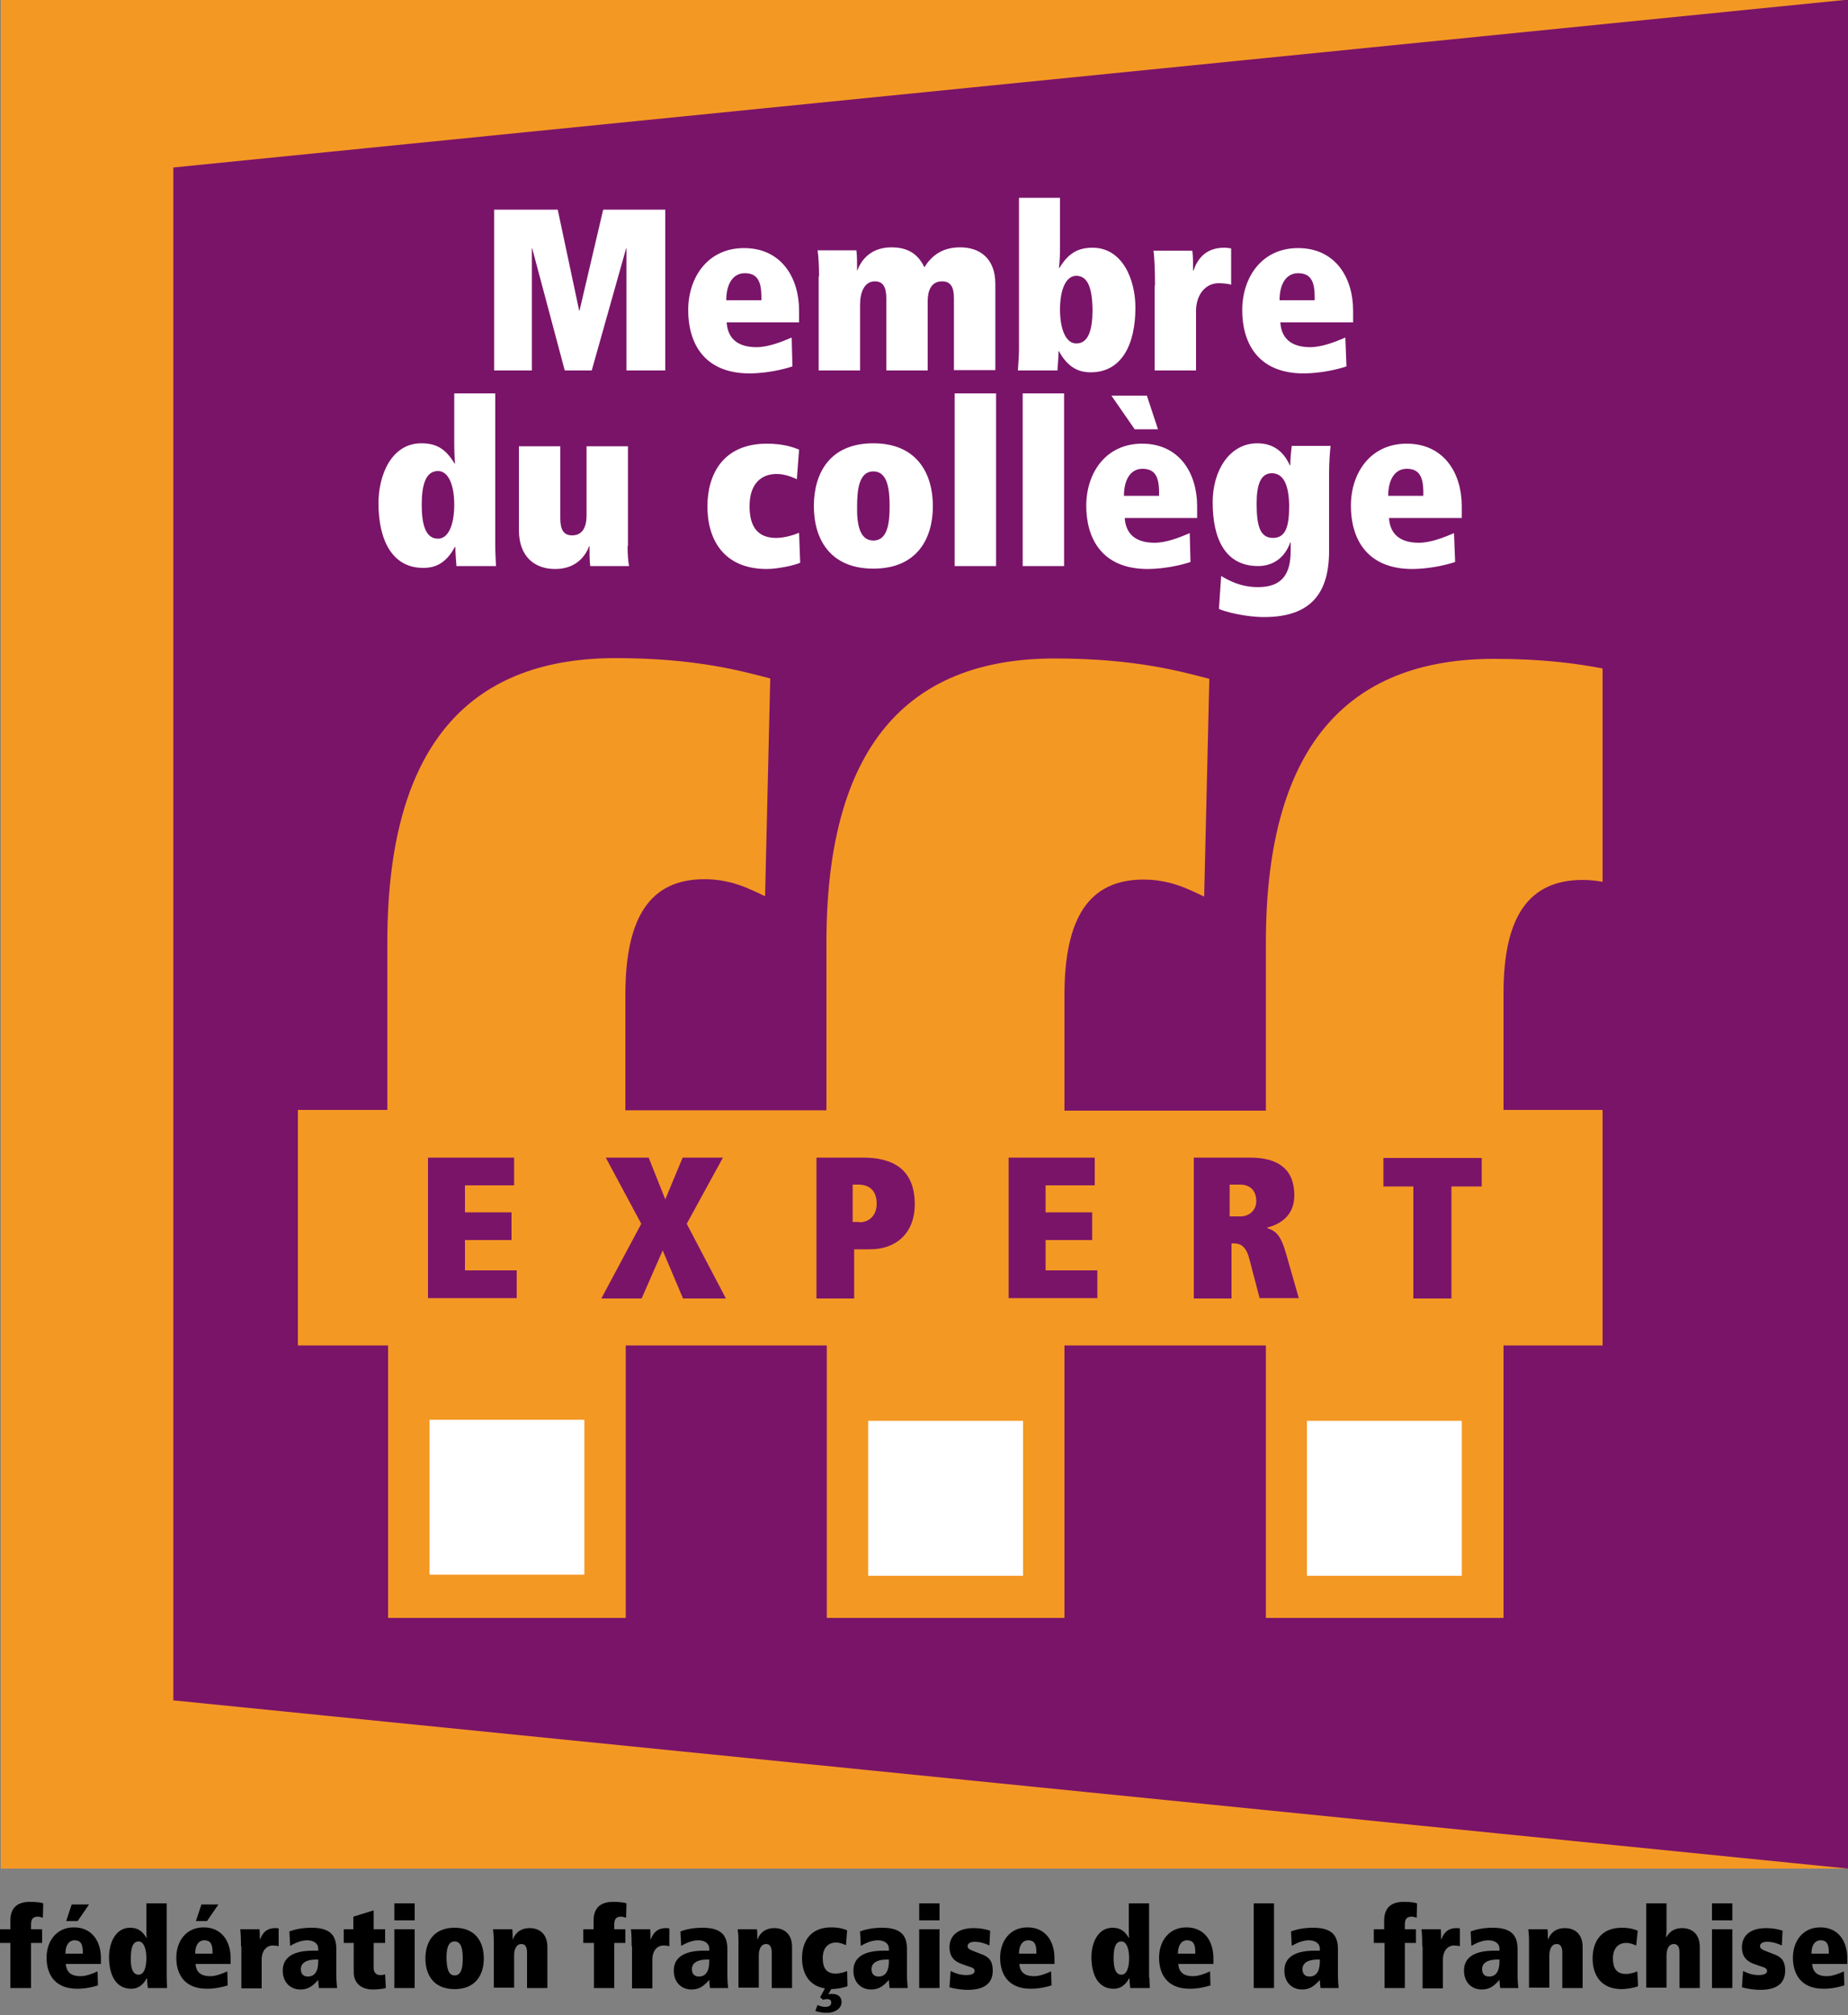 <?xml version="1.0" encoding="utf-8"?>
<!-- Generator: Adobe Illustrator 23.0.3, SVG Export Plug-In . SVG Version: 6.00 Build 0)  -->
<svg version="1.1" id="Calque_1" xmlns="http://www.w3.org/2000/svg" xmlns:xlink="http://www.w3.org/1999/xlink" x="0px" y="0px"
	 viewBox="0 0 500 545" style="enable-background:new 0 0 500 545;" xml:space="preserve">
<rect x="0" y="0" width="500" height="545" fill="#808080" stroke="none"/>
<style type="text/css">
	.st0{fill:#F49824;}
	.st1{fill:#7A1469;}
	.st2{fill:#FFFFFF;}
</style>
<g>
	<rect x="0.2" y="-0.1" class="st0" width="499.8" height="505.5"/>
	<polygon class="st1" points="500,505.4 46.9,459.9 46.9,45.3 500,-0.1 	"/>
	<path class="st0" d="M428.2,238c2,0,3.7,0.2,5.4,0.5v-57.7c-7.2-1.4-16.6-2.6-29.3-2.6c-37.5,0-61.8,21.1-61.8,76.8v45.4H288v-31.2
		c0-21.2,6.8-31.3,21.4-31.3c7.5,0,12.5,2.8,16.4,4.6l1.4-58.9c-7.1-1.8-19.6-5.5-41.8-5.5c-37.5,0-61.8,21.1-61.8,76.8v45.4h-54.4
		v-31.2c0-21.2,6.8-31.3,21.4-31.3c7.5,0,12.5,2.8,16.4,4.6l1.4-58.9c-7.1-1.8-19.6-5.5-41.8-5.5c-37.5,0-61.8,21.1-61.8,76.8v45.4
		H80.6v63.7h24.4v73.7h64.3v-73.7h54.4v73.7H288v-73.7h54.5v73.7h64.3v-73.7h26.8v-63.7h-26.8v-31.2
		C406.7,248.1,413.5,238,428.2,238z"/>
	<path class="st2" d="M158.1,425.9h-41.9v-41.9h41.9V425.9z M276.8,384.3h-41.9v41.9h41.9V384.3z M395.5,384.3h-41.9v41.9h41.9
		V384.3z"/>
	<path class="st1" d="M115.8,313.1h23.3v7.5h-13.3v7.3h12.6v7.5h-12.6v8.2h14v7.5h-24V313.1z M179.3,338.2l-5.7,13h-10.9l10.8-20.2
		l-9.6-17.9h11.6l4.5,11.3l4.7-11.3h10.9l-9.8,17.9l10.6,20.2h-11.6L179.3,338.2z M231.1,351.2h-10.2v-38.1h12.6c7.9,0,14,3,14,12.6
		c0,7.7-4.9,12.2-12.1,12.2h-4.3V351.2z M232.5,330.6c2.7,0,4.7-1.9,4.7-5c0-3.5-1.9-5.2-5-5.2h-1.5v10.1H232.5z M272.9,313.1h23.3
		v7.5h-13.3v7.3h12.6v7.5h-12.6v8.2h14v7.5h-24V313.1z M338,340.4c-1-3.7-2.7-4.1-4.3-4.1h-0.5v14.9h-10.2v-38.1h15.2
		c7.7,0,12,3.2,12,10.2c0,5.6-4,7.9-7.3,8.7v0.2c2.2,0.7,3.6,1.7,5.1,7l3.4,11.9h-10.6L338,340.4z M335.7,329c2.2,0,4.2-1.6,4.2-4.1
		c0-2.6-1.4-4.5-4.4-4.5h-2.8v8.6H335.7z M382.5,320.9h-8.2v-7.7h26.6v7.7h-8.2v30.3h-10.3V320.9z"/>
	<path class="st2" d="M144,67.2h-0.1v33h-10.2V56.7h17.2l5.8,27.3h0.1l6.4-27.3h16.8v43.5h-10.5v-33h-0.1l-9.3,33h-7.3L144,67.2z
		 M196.6,87.1c0.3,5.2,3.9,6.8,8.1,6.8c3.1,0,6.7-1.4,9.5-2.6l0.2,7.8c-2.7,0.9-6.8,1.8-11.3,1.9c-13.1,0.1-16.9-8.8-16.9-17.1
		c0-8.9,5.3-16.8,15.1-16.8c10.1,0,14.9,8,14.9,16.9v3.2H196.6z M206,81.2v-0.9c0-4.4-1.2-6.4-4.5-6.4c-3.2,0-5,2.9-5,7.3H206z
		 M221.6,74.7c0-3.2-0.2-5.9-0.4-7h10.5c0.2,1.3,0.2,3.6,0.2,5.4h0.1c0.6-1.7,2.8-6.2,9.2-6.2c3.5,0,6.9,1.1,8.9,5.4
		c2.1-3.4,5.1-5.4,9.7-5.4c5.2,0,9.5,2.9,9.5,9.9v23.3h-11.2V80.7c0-3.1-0.9-4.6-3.2-4.6c-3.2,0-3.9,2.9-3.9,5.4v18.7h-11.2V80.7
		c0-3.1-0.9-4.6-3.1-4.6c-2.8,0-4,2.9-4,6.3v17.8h-11.2V74.7z M275.6,53.5h11.2v13.2c0,2.4-0.1,4.4-0.3,5.8h0.1
		c2.3-3.7,4.7-5.5,9-5.5c8.1,0,11.6,8.6,11.6,16.2c0,9.8-3.6,17.5-12.1,17.5c-3.4,0-6.2-1.4-8.6-5.7h-0.1c0,1.7-0.2,3.5-0.3,5.2
		h-10.7c0.1-1.9,0.3-3.8,0.3-5.7V53.5z M291.2,74.6c-2.8,0-4.4,3.7-4.4,9.1c0,5.4,1.6,9.2,4.4,9.2c3.3,0,4.4-3.7,4.4-9.2
		C295.5,78.3,294.5,74.6,291.2,74.6z M312.5,77.2c0-4.6-0.2-7.9-0.4-9.4h10.5c0.2,1.3,0.2,3.6,0.2,5.4h0.1c0.9-2.6,2.9-6.2,8.3-6.2
		c0.8,0,1.2,0.1,1.9,0.2V77c-0.5-0.2-2.1-0.4-3.4-0.4c-3.6,0-6.1,3.2-6.1,7.5v16.1h-11.2V77.2z M346.4,87.1c0.3,5.2,3.9,6.8,8.1,6.8
		c3.1,0,6.7-1.4,9.5-2.6l0.3,7.8c-2.7,0.9-6.8,1.8-11.3,1.9c-13.1,0.1-16.9-8.8-16.9-17.1c0-8.9,5.3-16.8,15.1-16.8
		c10.1,0,14.9,8,14.9,16.9v3.2H346.4z M355.7,81.2v-0.9c0-4.4-1.2-6.4-4.5-6.4c-3.2,0-5,2.9-5,7.3H355.7z M134,147.4
		c0,1.9,0.1,3.8,0.2,5.7h-10.7c-0.1-1.7-0.3-3.5-0.3-5.2h-0.1c-2.4,4.4-5.2,5.7-8.6,5.7c-8.5,0-12.1-7.7-12.1-17.5
		c0-7.6,3.5-16.2,11.6-16.2c4.3,0,6.7,1.7,9,5.5h0.1c-0.1-1.4-0.2-3.4-0.2-5.8v-13.2H134V147.4z M118.5,145.7c2.8,0,4.4-3.7,4.4-9.2
		c0-5.4-1.6-9.1-4.4-9.1c-3.3,0-4.4,3.7-4.4,9.1C114.1,142,115.2,145.7,118.5,145.7z M169.8,147.7c0,2.4,0.2,4.5,0.4,5.4h-10.5
		c-0.2-1.3-0.2-3.6-0.2-5.4h-0.1c-0.6,1.7-2.8,6.2-9.2,6.2c-5.5,0-9.8-3.3-9.8-10.5v-22.7h11.2v19.5c0,3.1,0.9,4.6,3.2,4.6
		c3.2,0,3.9-2.9,3.9-5.4v-18.7h11.2V147.7z M215.6,129.6c-1.2-0.5-3.1-1.4-5.5-1.4c-4.1,0-7.3,2.6-7.3,8.7c0,4.9,1.7,8.6,7.2,8.6
		c2.7,0,5.5-1.1,6.2-1.4l0.3,8.1c-1.7,0.8-6.4,1.7-9,1.7c-11.8,0-16.1-8.1-16.1-16.9s4.3-17,16.1-17c4.7,0,7.4,1.1,8.7,1.6
		L215.6,129.6z M236.3,119.9c11.8,0,16.1,8.2,16.1,17s-4.3,16.9-16.1,16.9c-11.8,0-16.1-8.1-16.1-16.9S224.4,119.9,236.3,119.9z
		 M236.3,146.2c3.8,0,4.4-4.6,4.4-9.3c0-4.7-0.6-9.4-4.4-9.4c-3.8,0-4.4,4.7-4.4,9.4C231.8,141.6,232.5,146.2,236.3,146.2z
		 M258.3,106.4h11.2v46.7h-11.2V106.4z M276.7,106.4h11.2v46.7h-11.2V106.4z M304.3,140c0.3,5.2,3.9,6.8,8.1,6.8
		c3.1,0,6.7-1.4,9.5-2.6l0.2,7.8c-2.7,0.9-6.8,1.8-11.3,1.9c-13.1,0.1-16.9-8.8-16.9-17.1c0-8.9,5.3-16.8,15.1-16.8
		c10.1,0,14.9,8,14.9,16.9v3.2H304.3z M300.7,107h9.6l3,9.1h-6.3L300.7,107z M313.6,134.1v-0.9c0-4.4-1.2-6.4-4.5-6.4
		c-3.2,0-5,2.9-5,7.3H313.6z M330.4,155.8c2.1,1.2,5.2,3,10,3c6.5,0,8.8-3.6,8.8-9.7v-2.4h-0.1c-1.5,4.2-4.7,6.4-8.7,6.4
		c-8.8,0-12.3-7.2-12.3-17.3c0-8.3,4.4-15.9,12.1-15.9c4.9,0,7.4,2.9,8.8,6h0.1c0-1.6,0.2-3.7,0.4-5.3h10.5
		c-0.2,1.9-0.4,4.4-0.4,7.6V149c0,11.4-4.9,17.9-17.6,17.9c-4.9,0-10.5-1.4-12.2-2.2L330.4,155.8z M344.1,128
		c-3.2,0-4.1,3.5-4.1,8.2c0,5.5,0.7,9.3,4.4,9.3c3.7,0,4.4-3.6,4.4-8.8C348.7,131.2,347.3,128,344.1,128z M375.8,140
		c0.3,5.2,3.9,6.8,8.1,6.8c3.1,0,6.7-1.4,9.5-2.6l0.3,7.8c-2.7,0.9-6.8,1.8-11.3,1.9c-13.1,0.1-16.9-8.8-16.9-17.1
		c0-8.9,5.3-16.8,15.1-16.8c10.1,0,14.9,8,14.9,16.9v3.2H375.8z M385.1,134.1v-0.9c0-4.4-1.2-6.4-4.5-6.4c-3.2,0-5,2.9-5,7.3H385.1z
		"/>
	<path d="M2.8,525.5H0v-3.7h2.8v-2.3c0-3.7,2.1-5.1,5.3-5.1c1.9,0,3,0.2,3.6,0.4l-0.1,3.9c-0.3-0.1-0.8-0.3-1.4-0.3
		c-1.3,0-1.8,0.7-1.8,2.1v1.3h3v3.7h-3v12.2H2.8V525.5z M17.8,531.2c0.2,2.6,1.9,3.3,4,3.3c1.5,0,3.3-0.7,4.6-1.3l0.1,3.8
		c-1.3,0.4-3.3,0.9-5.6,0.9c-6.4,0-8.3-4.3-8.3-8.4c0-4.4,2.6-8.2,7.4-8.2c5,0,7.3,3.9,7.3,8.3v1.6H17.8z M22.4,528.4v-0.5
		c0-2.1-0.6-3.1-2.2-3.1c-1.6,0-2.5,1.4-2.5,3.6H22.4z M24.1,515.1l-3.1,4.5h-3.1l1.5-4.5H24.1z M45.1,534.9c0,0.9,0.1,1.9,0.1,2.8
		H40c-0.1-0.9-0.2-1.7-0.2-2.6h-0.1c-1.2,2.1-2.6,2.8-4.2,2.8c-4.2,0-6-3.8-6-8.6c0-3.7,1.7-7.9,5.7-7.9c2.1,0,3.3,0.9,4.4,2.7h0.1
		c-0.1-0.7-0.1-1.7-0.1-2.8v-6.5h5.5V534.9z M37.5,534.1c1.4,0,2.1-1.8,2.1-4.5c0-2.7-0.8-4.5-2.1-4.5c-1.6,0-2.1,1.8-2.1,4.5
		C35.3,532.2,35.9,534.1,37.5,534.1z M52.9,531.2c0.2,2.6,1.9,3.3,4,3.3c1.5,0,3.3-0.7,4.6-1.3l0.1,3.8c-1.3,0.4-3.3,0.9-5.6,0.9
		c-6.4,0-8.3-4.3-8.3-8.4c0-4.4,2.6-8.2,7.4-8.2c5,0,7.3,3.9,7.3,8.3v1.6H52.9z M57.5,528.4v-0.5c0-2.1-0.6-3.1-2.2-3.1
		c-1.6,0-2.5,1.4-2.5,3.6H57.5z M59.1,515.1l-3.1,4.5H53l1.5-4.5H59.1z M65.2,526.4c0-2.3-0.1-3.9-0.2-4.6h5.2
		c0.1,0.6,0.1,1.8,0.1,2.7h0.1c0.5-1.3,1.4-3,4.1-3c0.4,0,0.6,0,0.9,0.1v4.8c-0.2-0.1-1-0.2-1.6-0.2c-1.8,0-3,1.6-3,3.7v7.9h-5.5
		V526.4z M91,534.2c0,1.3,0.1,2.6,0.2,3.5h-4.9c-0.1-0.7-0.2-1.5-0.2-2.2c-1.6,1.8-2.8,2.6-4.8,2.6c-2.8,0-4.8-2-4.8-5.1
		c0-3.5,2.7-5.4,8.2-5.4h1.4V527c0-1-0.8-2.2-3-2.2c-1.7,0-3.4,0.8-4.6,1.5l-0.2-3.9c1.3-0.5,3.3-1,6-1c5.6,0,6.7,2.6,6.7,5.9V534.2
		z M86.1,530h-0.6c-2.4,0-4.1,0.8-4.1,2.6c0,1.4,0.8,2,1.9,2c2.5,0,2.8-2.6,2.8-4.1V530z M92.9,521.8h2.7v-3.4l5.5-1.7v5.1h3.1v3.7
		h-3.1v6.8c0,1.3,0.8,1.9,1.8,1.9c0.6,0,1-0.1,1.3-0.2l0.2,3.7c-0.7,0.2-2,0.4-3.6,0.4c-3,0-5.1-1.7-5.1-4.7v-7.9h-2.7V521.8z
		 M106.7,514.8h5.5v4.6h-5.5V514.8z M106.7,521.8h5.5v15.9h-5.5V521.8z M123,521.4c5.8,0,7.9,4,7.9,8.3c0,4.3-2.1,8.3-7.9,8.3
		c-5.8,0-7.9-4-7.9-8.3C115.1,525.4,117.2,521.4,123,521.4z M123,534.3c1.9,0,2.2-2.3,2.2-4.6c0-2.3-0.3-4.6-2.2-4.6
		c-1.9,0-2.2,2.3-2.2,4.6C120.9,532.1,121.2,534.3,123,534.3z M133.6,525c0-1.2-0.1-2.5-0.2-3.2h5.2c0.1,0.6,0.1,1.8,0.1,2.7h0.1
		c0.3-0.9,1.4-3,4.5-3c2.7,0,4.8,1.6,4.8,5.1v11.1h-5.5v-9.6c0-1.5-0.5-2.3-1.5-2.3c-1.4,0-2,1.4-2,3.1v8.7h-5.5V525z M160.6,525.5
		h-2.8v-3.7h2.8v-2.3c0-3.7,2.1-5.1,5.3-5.1c1.9,0,3,0.2,3.6,0.4l-0.1,3.9c-0.3-0.1-0.8-0.3-1.4-0.3c-1.3,0-1.8,0.7-1.8,2.1v1.3h3
		v3.7h-3v12.2h-5.5V525.5z M170.9,526.4c0-2.3-0.1-3.9-0.2-4.6h5.2c0.1,0.6,0.1,1.8,0.1,2.7h0.1c0.5-1.3,1.4-3,4.1-3
		c0.4,0,0.6,0,0.9,0.1v4.8c-0.2-0.1-1-0.2-1.6-0.2c-1.8,0-3,1.6-3,3.7v7.9h-5.5V526.4z M196.8,534.2c0,1.3,0.1,2.6,0.2,3.5h-4.9
		c-0.1-0.7-0.2-1.5-0.2-2.2c-1.6,1.8-2.8,2.6-4.8,2.6c-2.8,0-4.8-2-4.8-5.1c0-3.5,2.7-5.4,8.2-5.4h1.4V527c0-1-0.8-2.2-3-2.2
		c-1.7,0-3.4,0.8-4.6,1.5l-0.2-3.9c1.3-0.5,3.3-1,6-1c5.6,0,6.7,2.6,6.7,5.9V534.2z M191.9,530h-0.6c-2.4,0-4.1,0.8-4.1,2.6
		c0,1.4,0.8,2,1.9,2c2.5,0,2.8-2.6,2.8-4.1V530z M199.8,525c0-1.2-0.1-2.5-0.2-3.2h5.2c0.1,0.6,0.1,1.8,0.1,2.7h0.1
		c0.3-0.9,1.4-3,4.5-3c2.7,0,4.8,1.6,4.8,5.1v11.1h-5.5v-9.6c0-1.5-0.5-2.3-1.5-2.3c-1.4,0-2,1.4-2,3.1v8.7h-5.5V525z M229.3,537.2
		c-0.8,0.4-3.1,0.8-4.4,0.8l-0.8,1.4c0.3-0.1,0.7-0.1,1.1-0.1c1.5,0,2.5,0.8,2.5,2.2c0,1.6-1.6,2.9-4,2.9c-1.1,0-2.3-0.2-3.1-0.5
		l0.6-1.6c0.5,0.2,1.2,0.5,2,0.5c1.2,0,1.7-0.4,1.7-1.2c0-0.5-0.3-0.9-1.1-0.9c-0.6,0-0.9,0.1-1.1,0.2l-0.8-0.7l1.3-2.4
		c-4.5-0.7-6.2-4.3-6.2-8.2c0-4.3,2.1-8.3,7.9-8.3c2.3,0,3.6,0.5,4.3,0.8l-0.3,4c-0.6-0.2-1.5-0.7-2.7-0.7c-2,0-3.6,1.3-3.6,4.2
		c0,2.4,0.8,4.2,3.5,4.2c1.3,0,2.7-0.5,3.1-0.7L229.3,537.2z M245.4,534.2c0,1.3,0.1,2.6,0.2,3.5h-4.9c-0.1-0.7-0.2-1.5-0.2-2.2
		c-1.6,1.8-2.8,2.6-4.8,2.6c-2.8,0-4.8-2-4.8-5.1c0-3.5,2.7-5.4,8.2-5.4h1.4V527c0-1-0.8-2.2-3-2.2c-1.7,0-3.4,0.8-4.6,1.5l-0.2-3.9
		c1.3-0.5,3.3-1,6-1c5.6,0,6.7,2.6,6.7,5.9V534.2z M240.5,530h-0.6c-2.4,0-4.1,0.8-4.1,2.6c0,1.4,0.8,2,1.9,2c2.5,0,2.8-2.6,2.8-4.1
		V530z M248.7,514.8h5.5v4.6h-5.5V514.8z M248.7,521.8h5.5v15.9h-5.5V521.8z M257.2,533.1c0.9,0.4,2.2,1.1,4.2,1.1
		c1.5,0,2.3-0.4,2.3-1.1c0-0.6-0.4-0.9-1.8-1.3l-1.7-0.6c-2.5-0.9-3.3-2.5-3.3-4.5c0-2.8,1.8-5.2,6.6-5.2c1.6,0,3.3,0.3,4.4,0.7
		l-0.2,4c-1-0.5-2.5-1-3.9-1c-1.1,0-2,0.3-2,1.2c0,0.6,0.5,0.9,1.8,1.4l1.8,0.7c2,0.7,3.2,1.7,3.2,4.5c0,3.3-2.1,5.2-6.8,5.2
		c-1.7,0-4-0.4-4.9-0.7L257.2,533.1z M275.8,531.2c0.2,2.6,1.9,3.3,4,3.3c1.5,0,3.3-0.7,4.6-1.3l0.1,3.8c-1.3,0.4-3.3,0.9-5.6,0.9
		c-6.4,0-8.3-4.3-8.3-8.4c0-4.4,2.6-8.2,7.4-8.2c5,0,7.3,3.9,7.3,8.3v1.6H275.8z M280.4,528.4v-0.5c0-2.1-0.6-3.1-2.2-3.1
		c-1.6,0-2.5,1.4-2.5,3.6H280.4z M311,534.9c0,0.9,0.1,1.9,0.1,2.8h-5.3c-0.1-0.9-0.2-1.7-0.2-2.6h-0.1c-1.2,2.1-2.6,2.8-4.2,2.8
		c-4.2,0-6-3.8-6-8.6c0-3.7,1.7-7.9,5.7-7.9c2.1,0,3.3,0.9,4.4,2.7h0.1c-0.1-0.7-0.1-1.7-0.1-2.8v-6.5h5.5V534.9z M303.4,534.1
		c1.4,0,2.1-1.8,2.1-4.5c0-2.7-0.8-4.5-2.1-4.5c-1.6,0-2.1,1.8-2.1,4.5C301.3,532.2,301.8,534.1,303.4,534.1z M318.8,531.2
		c0.2,2.6,1.9,3.3,4,3.3c1.5,0,3.3-0.7,4.6-1.3l0.1,3.8c-1.3,0.4-3.3,0.9-5.6,0.9c-6.4,0-8.3-4.3-8.3-8.4c0-4.4,2.6-8.2,7.4-8.2
		c5,0,7.3,3.9,7.3,8.3v1.6H318.8z M323.4,528.4v-0.5c0-2.1-0.6-3.1-2.2-3.1c-1.6,0-2.5,1.4-2.5,3.6H323.4z M339.2,514.8h5.5v22.9
		h-5.5V514.8z M362,534.2c0,1.3,0.1,2.6,0.2,3.5h-4.9c-0.1-0.7-0.2-1.5-0.2-2.2c-1.6,1.8-2.8,2.6-4.8,2.6c-2.8,0-4.8-2-4.8-5.1
		c0-3.5,2.7-5.4,8.2-5.4h1.4V527c0-1-0.8-2.2-3-2.2c-1.7,0-3.4,0.8-4.6,1.5l-0.2-3.9c1.3-0.5,3.3-1,6-1c5.6,0,6.7,2.6,6.7,5.9V534.2
		z M357.1,530h-0.6c-2.4,0-4.1,0.8-4.1,2.6c0,1.4,0.8,2,1.9,2c2.5,0,2.8-2.6,2.8-4.1V530z M374.5,525.5h-2.8v-3.7h2.8v-2.3
		c0-3.7,2.1-5.1,5.3-5.1c1.9,0,3,0.2,3.6,0.4l-0.1,3.9c-0.3-0.1-0.8-0.3-1.4-0.3c-1.3,0-1.8,0.7-1.8,2.1v1.3h3v3.7h-3v12.2h-5.5
		V525.5z M384.8,526.4c0-2.3-0.1-3.9-0.2-4.6h5.2c0.1,0.6,0.1,1.8,0.1,2.7h0.1c0.5-1.3,1.4-3,4.1-3c0.4,0,0.6,0,0.9,0.1v4.8
		c-0.2-0.1-1-0.2-1.6-0.2c-1.8,0-3,1.6-3,3.7v7.9h-5.5V526.4z M410.6,534.2c0,1.3,0.1,2.6,0.2,3.5h-4.9c-0.1-0.7-0.2-1.5-0.2-2.2
		c-1.6,1.8-2.8,2.6-4.8,2.6c-2.8,0-4.8-2-4.8-5.1c0-3.5,2.7-5.4,8.2-5.4h1.4V527c0-1-0.8-2.2-3-2.2c-1.7,0-3.4,0.8-4.6,1.5l-0.2-3.9
		c1.3-0.5,3.3-1,6-1c5.6,0,6.7,2.6,6.7,5.9V534.2z M405.7,530h-0.6c-2.4,0-4.1,0.8-4.1,2.6c0,1.4,0.8,2,1.9,2c2.5,0,2.8-2.6,2.8-4.1
		V530z M413.7,525c0-1.2-0.1-2.5-0.2-3.2h5.2c0.1,0.6,0.1,1.8,0.1,2.7h0.1c0.3-0.9,1.4-3,4.5-3c2.7,0,4.8,1.6,4.8,5.1v11.1h-5.5
		v-9.6c0-1.5-0.5-2.3-1.5-2.3c-1.4,0-2,1.4-2,3.1v8.7h-5.5V525z M442.7,526.2c-0.6-0.2-1.5-0.7-2.7-0.7c-2,0-3.6,1.3-3.6,4.2
		c0,2.4,0.8,4.2,3.5,4.2c1.3,0,2.7-0.5,3.1-0.7l0.2,4c-0.8,0.4-3.1,0.8-4.4,0.8c-5.8,0-7.9-4-7.9-8.3c0-4.3,2.1-8.3,7.9-8.3
		c2.3,0,3.6,0.5,4.3,0.8L442.7,526.2z M445.4,514.8h5.5v7.1c0,0.6-0.1,1.4-0.1,2h0.1c0.9-1.6,2.3-2.4,4.2-2.4c2.7,0,4.8,1.6,4.8,5.1
		v11.1h-5.5v-9.6c0-1.5-0.5-2.3-1.5-2.3c-1.4,0-2,1.4-2,3.1v8.7h-5.5V514.8z M463.2,514.8h5.5v4.6h-5.5V514.8z M463.2,521.8h5.5
		v15.9h-5.5V521.8z M471.6,533.1c0.9,0.4,2.2,1.1,4.2,1.1c1.5,0,2.3-0.4,2.3-1.1c0-0.6-0.4-0.9-1.8-1.3l-1.7-0.6
		c-2.5-0.9-3.3-2.5-3.3-4.5c0-2.8,1.8-5.2,6.6-5.2c1.7,0,3.3,0.3,4.4,0.7l-0.2,4c-1-0.5-2.5-1-3.9-1c-1.1,0-2,0.3-2,1.2
		c0,0.6,0.5,0.9,1.8,1.4l1.8,0.7c2,0.7,3.2,1.7,3.2,4.5c0,3.3-2.1,5.2-6.8,5.2c-1.7,0-4-0.4-4.9-0.7L471.6,533.1z M490.3,531.2
		c0.2,2.6,1.9,3.3,4,3.3c1.5,0,3.3-0.7,4.6-1.3l0.1,3.8c-1.3,0.4-3.3,0.9-5.6,0.9c-6.4,0-8.3-4.3-8.3-8.4c0-4.4,2.6-8.2,7.4-8.2
		c5,0,7.3,3.9,7.3,8.3v1.6H490.3z M494.8,528.4v-0.5c0-2.1-0.6-3.1-2.2-3.1c-1.6,0-2.5,1.4-2.5,3.6H494.8z"/>
</g>
</svg>
